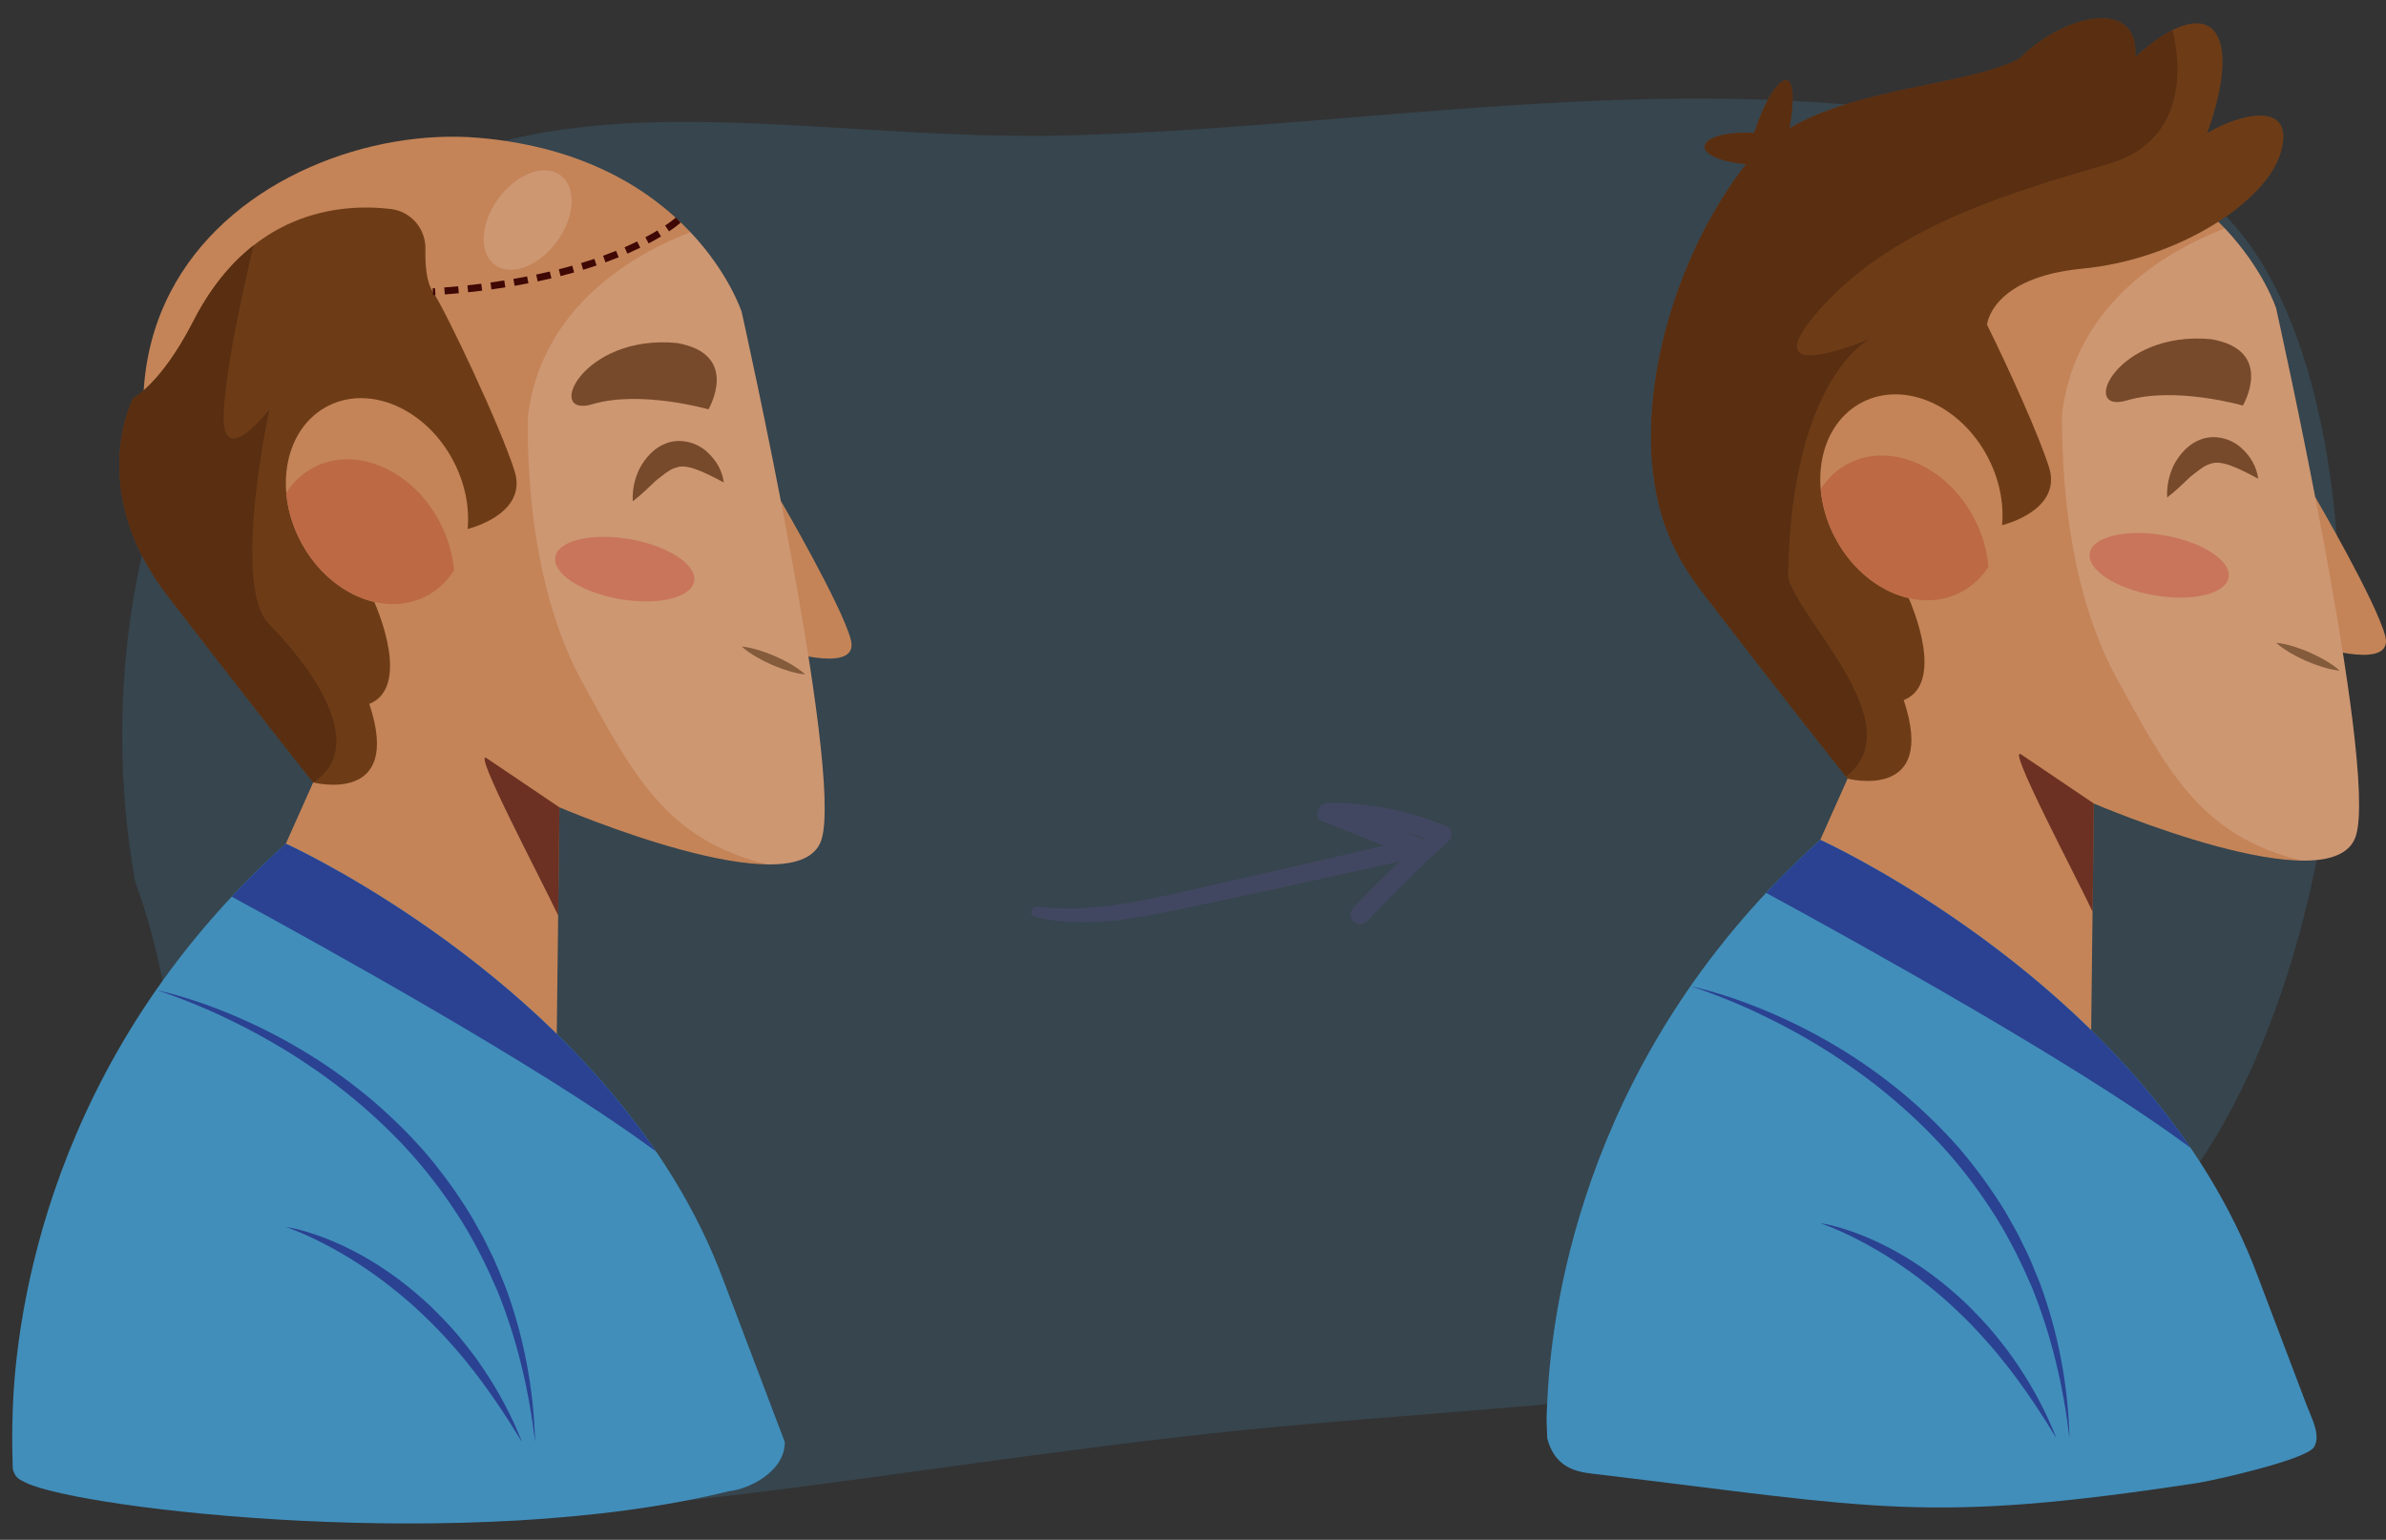 <svg width="725" height="468" viewBox="0 0 725 468" fill="none" xmlns="http://www.w3.org/2000/svg">
<rect x="0" y="0" width="725" height="468" fill="#333333" stroke="none"/>
<path d="M71.328 101.652C133.232 10.062 227.301 43.399 322.745 41.195C432.931 38.651 547.468 11.107 657.408 52.951C737.904 83.589 727.198 336.76 629.659 390.5C562.554 427.471 459.951 425.035 358.902 436.682C245.429 449.76 134.794 473.401 95.713 450.117C30.395 411.201 71.329 351.875 41.057 267.907C30.966 211.649 40.072 147.897 71.328 101.652Z" fill="#418EBB" fill-opacity="0.2"/>
<path d="M225.371 94.86C225.371 94.86 210.183 47.384 145.332 41.876C80.476 36.372 -18.906 100.745 96.674 234.422C139.122 208.43 225.371 94.86 225.371 94.86Z" fill="#C48458"/>
<path d="M237.252 152.209C237.252 152.209 255.742 183.903 258.523 194.409C261.304 204.911 238.609 197.847 238.609 197.847L237.252 152.209Z" fill="#C48458"/>
<path d="M225.369 94.86C225.369 94.86 256.458 233.844 249.592 255.238C242.731 276.631 169.99 245.372 169.99 245.372L169.149 316.518L67.961 298.755L117.234 188.35L132.341 149.404L144.171 76.501C144.171 76.501 210.793 84.085 225.365 94.86H225.369Z" fill="#C48458"/>
<path d="M215.268 124.415C215.268 124.415 194.689 118.49 180.018 122.851C165.348 127.208 176.837 101.493 205.697 104.246C225.171 107.665 215.268 124.415 215.268 124.415Z" fill="#5E2803"/>
<path opacity="0.7" d="M210.932 176.683C210.047 181.703 199.883 184.119 188.232 182.07C176.581 180.026 167.85 174.298 168.736 169.273C169.621 164.253 179.785 161.838 191.44 163.886C203.091 165.93 211.822 171.658 210.932 176.683Z" fill="#BC4A33"/>
<g style="mix-blend-mode:multiply" opacity="0.65">
<path d="M169.6 278.245L169.987 245.377C169.987 245.377 154.121 234.633 147.907 230.46C143.252 227.331 164.469 267.299 169.6 278.245Z" fill="#3D0504"/>
</g>
<path d="M219.937 146.656C213.8 143.375 208.579 140.807 205.379 142.147C203.573 142.564 201.632 144.276 199.408 145.988C197.282 147.947 195.144 150.175 192.263 152.362C192.097 148.839 192.825 145.446 194.407 142.259C196.15 139.176 198.666 135.966 203.061 134.514C207.541 133.134 212.267 134.864 214.919 137.418C217.7 139.946 219.466 143.106 219.933 146.656H219.937Z" fill="#5E2803"/>
<path d="M244.685 204.992C242.842 204.813 241.112 204.378 239.418 203.867C237.729 203.347 236.08 202.729 234.471 202.02C232.863 201.317 231.29 200.523 229.762 199.627C228.239 198.726 226.752 197.744 225.377 196.507C227.219 196.687 228.949 197.117 230.648 197.628C232.337 198.148 233.986 198.766 235.595 199.475C237.203 200.183 238.776 200.976 240.299 201.868C241.822 202.773 243.31 203.751 244.689 204.983L244.685 204.992Z" fill="#6D3C17"/>
<path d="M142.097 160.771C142.097 160.771 160.506 156.414 156.368 143.191C152.23 129.969 135.672 94.869 131.529 88.679C129.561 85.734 129.152 80.454 129.265 75.73C129.413 69.549 124.866 64.228 118.71 63.511C103.222 61.709 75.543 64.099 58.397 98.316C48.736 116.899 40.46 121.009 40.46 121.009C40.46 121.009 25.969 148.557 50.808 180.905C75.647 213.253 95.161 237.811 95.161 237.811C95.161 237.811 122.561 244.911 112.213 213.939C122.561 209.81 118.422 192.603 112.213 179.529C130.15 162.321 142.097 160.775 142.097 160.775V160.771Z" fill="#6D3C17"/>
<path d="M137.874 140.332C146.111 156.297 142.336 174.598 129.454 181.214C116.567 187.825 99.448 180.246 91.216 164.28C82.985 148.314 86.754 130.014 99.637 123.398C112.523 116.787 129.643 124.366 137.874 140.332Z" fill="#C48458"/>
<path d="M95.498 141.981C91.948 143.801 89.095 146.513 86.992 149.816C87.397 154.598 88.776 159.542 91.22 164.28C99.457 180.246 116.576 187.825 129.458 181.214C133.008 179.394 135.861 176.678 137.964 173.379C137.559 168.596 136.18 163.652 133.736 158.915C125.504 142.949 108.38 135.37 95.498 141.981Z" fill="#BC6944"/>
<g style="mix-blend-mode:overlay" opacity="0.16">
<path d="M225.368 94.859C225.368 94.859 221.594 83.08 209.794 70.575C193.834 76.684 164.273 92.556 160.323 127.145C160.251 153.644 163.94 181.81 175.686 204.992C192.275 235.507 202.246 255.139 233.114 262.718C241.467 262.834 247.794 260.849 249.591 255.242C256.452 233.857 225.39 94.963 225.368 94.864V94.859Z" fill="white"/>
</g>
<path d="M81.856 189.851C70.129 178.153 81.856 124.416 81.856 124.416C81.856 124.416 68.057 142.362 67.963 127.221C67.869 112.094 77.039 74.645 77.057 74.573C70.268 79.898 63.807 87.523 58.397 98.316C48.736 116.899 40.46 121.009 40.46 121.009C40.46 121.009 25.969 148.557 50.808 180.905C75.647 213.253 95.161 237.811 95.161 237.811C112.608 226.583 93.584 201.554 81.852 189.851H81.856Z" fill="#592E11"/>
<path d="M86.853 256.425C86.853 256.425 187.61 302.032 219.939 389.439C219.939 389.439 229.251 413.995 235.218 429.729C236.488 433.078 237.2 434.955 238.469 438.304C238.469 447.352 227.492 452.634 221.496 453.226C143.323 472.526 24.866 458.766 7.99 450.708C5.469 449.504 4.628 449.03 3.894 446.513C3.653 439.912 3.653 434.571 3.894 427.971C4.91 400.146 14.498 321.36 86.858 256.425H86.853Z" fill="#418EBB"/>
<path d="M86.852 256.425C80.961 261.714 75.497 267.093 70.406 272.53C101.068 289.203 162.851 323.591 195.706 347.364C196.964 348.274 198.186 349.157 199.377 350.018C157.405 288.37 86.852 256.425 86.852 256.425Z" fill="#2A4291"/>
<path d="M47.428 300.911C51.346 301.736 55.197 302.866 59.002 304.116C62.817 305.362 66.565 306.792 70.276 308.329C77.676 311.444 84.888 315.039 91.79 319.185C98.714 323.291 105.297 327.984 111.533 333.098C117.743 338.244 123.557 343.878 128.909 349.929C134.161 356.069 138.92 362.618 143.13 369.502L146.1 374.778L146.841 376.096L147.506 377.454L148.832 380.17C150.71 383.742 152.089 387.543 153.635 391.255C159.225 406.364 162.186 422.348 162.595 438.3C160.735 422.451 157.059 406.893 151.105 392.245C147.969 384.993 144.487 377.902 140.313 371.201C136.111 364.527 131.447 358.153 126.28 352.192C121.104 346.24 115.429 340.722 109.421 335.599C103.427 330.445 97.016 325.783 90.365 321.471C83.693 317.195 76.746 313.318 69.58 309.871C67.805 308.975 65.976 308.181 64.174 307.343C62.345 306.559 60.521 305.757 58.674 305.008C57.753 304.623 56.832 304.251 55.898 303.901C54.967 303.533 54.037 303.184 53.098 302.843C51.229 302.144 49.342 301.485 47.432 300.902L47.428 300.911Z" fill="#2A4291"/>
<path d="M86.853 372.922C91.001 373.559 95.022 374.876 98.949 376.369C102.863 377.915 106.682 379.722 110.353 381.801C114.047 383.845 117.552 386.212 120.957 388.708C124.336 391.241 127.567 393.966 130.658 396.844C133.682 399.788 136.63 402.809 139.339 406.041C142.022 409.286 144.628 412.603 146.933 416.122C151.624 423.096 155.592 430.527 158.625 438.308C154.298 431.168 149.737 424.252 144.727 417.704C144.107 416.884 143.482 416.063 142.817 415.274L140.89 412.863C139.56 411.294 138.248 409.712 136.855 408.197C134.141 405.109 131.252 402.186 128.272 399.367C125.316 396.521 122.18 393.863 118.962 391.317C115.763 388.74 112.393 386.382 108.96 384.119C105.501 381.891 101.942 379.802 98.262 377.92C94.591 376.024 90.812 374.303 86.867 372.927L86.853 372.922Z" fill="#2A4291"/>
<path d="M131.604 89.737L131.469 87.617L132.174 87.572L132.318 89.692L131.604 89.737ZM135.158 89.486L134.991 87.37C136.425 87.258 137.831 87.137 139.215 87.007L139.417 89.123C138.024 89.257 136.605 89.378 135.158 89.49V89.486ZM142.253 88.831L142.028 86.72C143.457 86.568 144.859 86.406 146.234 86.232L146.499 88.338C145.11 88.513 143.695 88.674 142.253 88.831ZM149.325 87.966L149.033 85.864C150.462 85.667 151.855 85.461 153.221 85.241L153.553 87.339C152.174 87.558 150.763 87.769 149.325 87.966ZM156.366 86.873L156.002 84.779C157.426 84.533 158.81 84.277 160.163 84.013L160.572 86.097C159.206 86.366 157.804 86.622 156.361 86.873H156.366ZM163.371 85.528L162.931 83.453C164.346 83.152 165.721 82.843 167.06 82.529L167.55 84.596C166.197 84.914 164.804 85.228 163.371 85.532V85.528ZM170.322 83.91L169.796 81.853C171.203 81.494 172.564 81.126 173.876 80.754L174.46 82.798C173.13 83.175 171.751 83.547 170.327 83.914L170.322 83.91ZM177.201 81.992L176.577 79.961C177.943 79.544 179.295 79.109 180.598 78.67L181.286 80.683C179.96 81.131 178.59 81.575 177.206 81.996L177.201 81.992ZM183.982 79.732L183.254 77.738C184.597 77.249 185.923 76.743 187.19 76.227L187.99 78.195C186.7 78.719 185.348 79.235 183.982 79.732ZM190.632 77.088L189.782 75.143C191.09 74.573 192.38 73.982 193.606 73.381L194.541 75.291C193.287 75.9 191.971 76.505 190.636 77.088H190.632ZM197.097 73.991L196.1 72.113C197.381 71.436 198.607 70.746 199.748 70.051L200.854 71.866C199.677 72.579 198.409 73.291 197.097 73.986V73.991ZM203.294 70.32L202.103 68.558C204.318 67.07 205.361 66.111 205.37 66.102L206.821 67.657C206.776 67.702 205.666 68.724 203.294 70.32Z" fill="#3F0805"/>
<g style="mix-blend-mode:overlay" opacity="0.16">
<path d="M169.274 73.351C174.754 65.812 175.193 56.804 170.253 53.23C165.313 49.656 156.866 52.871 151.385 60.41C145.904 67.949 145.466 76.957 150.405 80.531C155.345 84.104 163.793 80.89 169.274 73.351Z" fill="white"/>
</g>
<path d="M691.611 93.708C691.611 93.708 676.424 46.233 611.572 40.724C546.716 35.22 447.334 99.593 562.915 233.27C605.363 207.278 691.611 93.708 691.611 93.708Z" fill="#C48458"/>
<path d="M703.49 151.058C703.49 151.058 721.98 182.752 724.761 193.258C727.543 203.76 704.847 196.696 704.847 196.696L703.49 151.058Z" fill="#C48458"/>
<path d="M691.606 93.708C691.606 93.708 722.694 232.692 715.829 254.086C708.967 275.479 636.226 244.22 636.226 244.22L635.386 315.366L534.197 297.603L583.47 187.198L598.577 148.252L610.408 75.349C610.408 75.349 677.029 82.933 691.601 93.708H691.606Z" fill="#C48458"/>
<path d="M681.506 123.264C681.506 123.264 660.927 117.338 646.256 121.7C631.586 126.056 643.075 100.342 671.935 103.094C691.409 106.514 681.506 123.264 681.506 123.264Z" fill="#5E2803"/>
<path opacity="0.7" d="M677.176 175.526C676.291 180.546 666.127 182.957 654.476 180.913C642.825 178.87 634.095 173.141 634.98 168.117C635.865 163.097 646.029 160.681 657.684 162.729C669.335 164.773 678.066 170.501 677.181 175.526H677.176Z" fill="#BC4A33"/>
<path d="M670.69 40.401C682.129 8.389 671.512 -3.184 648.798 17.354C650.101 -0.902 627.204 4.234 613.49 17.923C598.06 25.91 564.891 26.48 543.728 39.03C547.731 15.642 538.349 23.517 533.034 40.401C514.562 39.603 512.293 48.16 530.585 49.872C508.546 78.047 496.391 121.547 503.899 152.694C505.737 160.883 509.646 170.103 517.056 179.753C541.895 212.101 561.409 236.659 561.409 236.659C561.409 236.659 588.809 243.759 578.461 212.787C588.809 208.659 584.67 191.451 578.461 178.377C596.398 161.17 608.346 159.623 608.346 159.623C608.346 159.623 626.754 155.267 622.616 142.044C619.66 132.596 610.354 111.973 603.776 98.715C603.776 98.715 604.922 84.282 632.942 81.624C660.966 78.971 688.416 61.853 692.99 46.452C697.564 31.047 682.125 33.79 670.685 40.406L670.69 40.401Z" fill="#6D3C17"/>
<g style="mix-blend-mode:multiply" opacity="0.65">
<path d="M635.839 277.088L636.225 244.22C636.225 244.22 620.359 233.476 614.145 229.303C609.49 226.175 630.707 266.143 635.839 277.088Z" fill="#3D0504"/>
</g>
<path d="M686.176 145.499C680.038 142.218 674.817 139.65 671.618 140.99C669.811 141.407 667.87 143.119 665.646 144.831C663.521 146.79 661.382 149.018 658.502 151.205C658.335 147.682 659.063 144.289 660.645 141.102C662.388 138.019 664.905 134.809 669.299 133.357C673.779 131.977 678.506 133.707 681.157 136.262C683.938 138.789 685.704 141.949 686.171 145.499H686.176Z" fill="#5E2803"/>
<path d="M710.923 203.835C709.081 203.656 707.351 203.221 705.657 202.71C703.967 202.19 702.318 201.572 700.71 200.864C699.101 200.16 697.528 199.367 696.001 198.47C694.477 197.569 692.99 196.588 691.615 195.351C693.457 195.53 695.187 195.96 696.886 196.471C698.575 196.991 700.224 197.61 701.833 198.318C703.442 199.026 705.014 199.819 706.542 200.711C708.065 201.617 709.552 202.594 710.932 203.826L710.923 203.835Z" fill="#6D3C17"/>
<path d="M604.115 139.18C612.351 155.145 608.576 173.446 595.694 180.062C582.808 186.673 565.688 179.094 557.457 163.128C549.225 147.163 552.995 128.862 565.877 122.246C578.764 115.635 595.883 123.214 604.115 139.18Z" fill="#C48458"/>
<path d="M561.74 140.829C558.19 142.649 555.337 145.361 553.234 148.664C553.639 153.447 555.018 158.391 557.463 163.128C565.694 179.094 582.818 186.673 595.7 180.062C599.25 178.242 602.103 175.526 604.206 172.227C603.802 167.445 602.422 162.501 599.978 157.763C591.746 141.798 574.622 134.218 561.74 140.829Z" fill="#BC6944"/>
<g style="mix-blend-mode:overlay" opacity="0.16">
<path d="M691.608 93.708C691.608 93.708 687.834 81.929 676.034 69.423C660.074 75.533 630.513 91.404 626.564 125.993C626.492 152.492 630.181 180.658 641.926 203.84C658.515 234.355 668.486 253.987 699.355 261.566C707.708 261.683 714.034 259.697 715.831 254.09C722.693 232.705 691.631 93.811 691.608 93.712V93.708Z" fill="white"/>
</g>
<path d="M553.093 255.269C553.093 255.269 653.85 300.875 686.18 388.283C686.18 388.283 695.177 412.009 700.942 427.212C702.413 431.092 705.278 436.239 703.145 439.799C700.809 443.698 672.339 450.021 667.841 450.709C585.464 463.296 570.334 458.261 486.277 448.191C480.668 447.519 472.827 447.352 470.13 437.148C469.861 429.227 469.837 432.61 470.22 424.695C471.65 395.165 482.494 318.625 553.093 255.269Z" fill="#418EBB"/>
<path d="M553.092 255.269C547.201 260.558 541.737 265.937 536.646 271.374C567.309 288.047 629.091 322.435 661.946 346.208C663.204 347.118 664.426 348.001 665.617 348.862C623.645 287.214 553.092 255.269 553.092 255.269Z" fill="#2A4291"/>
<path d="M513.666 299.755C517.584 300.579 521.435 301.709 525.241 302.959C529.051 304.205 532.803 305.635 536.514 307.173C543.915 310.288 551.126 313.882 558.028 318.028C564.952 322.134 571.535 326.827 577.772 331.941C583.981 337.087 589.795 342.721 595.147 348.772C600.4 354.913 605.158 361.461 609.368 368.346L612.338 373.621L613.08 374.939L613.745 376.297L615.07 379.013C616.948 382.586 618.328 386.387 619.873 390.098C625.463 405.207 628.424 421.191 628.833 437.143C626.973 421.294 623.297 405.736 617.344 391.088C614.207 383.836 610.725 376.745 606.551 370.044C602.35 363.37 597.686 356.997 592.518 351.035C587.342 345.083 581.667 339.565 575.66 334.442C569.666 329.288 563.254 324.626 556.604 320.314C549.931 316.038 542.985 312.161 535.818 308.714C534.043 307.818 532.219 307.025 530.412 306.187C528.584 305.402 526.759 304.6 524.913 303.851C523.992 303.466 523.07 303.094 522.136 302.744C521.206 302.377 520.276 302.027 519.337 301.686C517.467 300.987 515.58 300.328 513.671 299.746L513.666 299.755Z" fill="#2A4291"/>
<path d="M553.092 371.766C557.239 372.402 561.261 373.72 565.188 375.212C569.101 376.759 572.921 378.565 576.592 380.645C580.285 382.689 583.79 385.055 587.196 387.552C590.575 390.084 593.805 392.81 596.897 395.687C599.921 398.632 602.868 401.653 605.578 404.885C608.26 408.13 610.866 411.447 613.171 414.965C617.862 421.939 621.83 429.371 624.863 437.152C620.536 430.012 615.975 423.096 610.965 416.547C610.345 415.727 609.721 414.907 609.056 414.118L607.128 411.707C605.798 410.138 604.486 408.556 603.093 407.041C600.379 403.952 597.49 401.03 594.511 398.211C591.554 395.364 588.418 392.706 585.201 390.161C582.001 387.583 578.632 385.226 575.199 382.962C571.739 380.734 568.18 378.646 564.5 376.763C560.829 374.867 557.05 373.146 553.105 371.77L553.092 371.766Z" fill="#2A4291"/>
<path d="M660.077 9.192C656.77 10.868 652.991 13.557 648.798 17.349C650.102 -0.907 627.204 4.23 613.49 17.918C598.06 25.906 564.891 26.475 543.728 39.025C547.731 15.637 538.349 23.512 533.034 40.397C514.562 39.599 512.293 48.155 530.585 49.868C508.546 78.043 496.391 121.542 503.899 152.689C505.737 160.878 509.646 170.098 517.056 179.748C539.558 209.053 557.693 231.966 560.906 236.018C581.575 220.187 545.291 187.301 543.301 175.037C544.352 113.959 568.459 102.888 568.459 102.888C568.459 102.888 530.522 119.104 553.24 93.686C575.958 68.267 612.228 58.178 640.949 49.706C669.616 41.248 660.117 9.308 660.086 9.196L660.077 9.192Z" fill="#592E11"/>
<g clip-path="url(#clip0_136_15424)">
<path d="M314.404 278.602C331.197 283.028 350.537 277.986 367.9 274.374C389.022 269.98 410.069 265.1 431.169 260.542C433.849 259.962 434.63 255.946 432.216 255C423.144 251.45 414.072 247.9 405 244.349C404.395 246.186 403.791 248.023 403.186 249.86C414.964 249.698 426.194 251.756 436.451 256.322C436.309 254.846 436.159 253.375 436.022 251.907C427.402 259.541 419.156 267.478 411.276 275.794C408.401 278.825 412.743 282.847 415.632 279.788C423.479 271.47 431.633 263.41 440.113 255.659C441.518 254.376 441.357 251.956 439.683 251.245C428.376 246.448 416.409 243.945 403.514 244.049C400.529 244.069 398.95 248.466 401.7 249.559C410.738 253.16 419.774 256.773 428.813 260.374C429.163 258.529 429.509 256.676 429.859 254.831C410.54 259.373 391.215 263.886 371.862 268.208C353.482 272.308 333.775 277.916 315.424 275.548C313.351 275.277 312.412 278.076 314.417 278.605L314.404 278.602Z" fill="#424761"/>
</g>
<defs>
<clipPath id="clip0_136_15424">
<rect width="54.579" height="122.923" fill="white" transform="matrix(0.504 0.864 -0.865 0.502 418.996 214.905)"/>
</clipPath>
</defs>
</svg>
